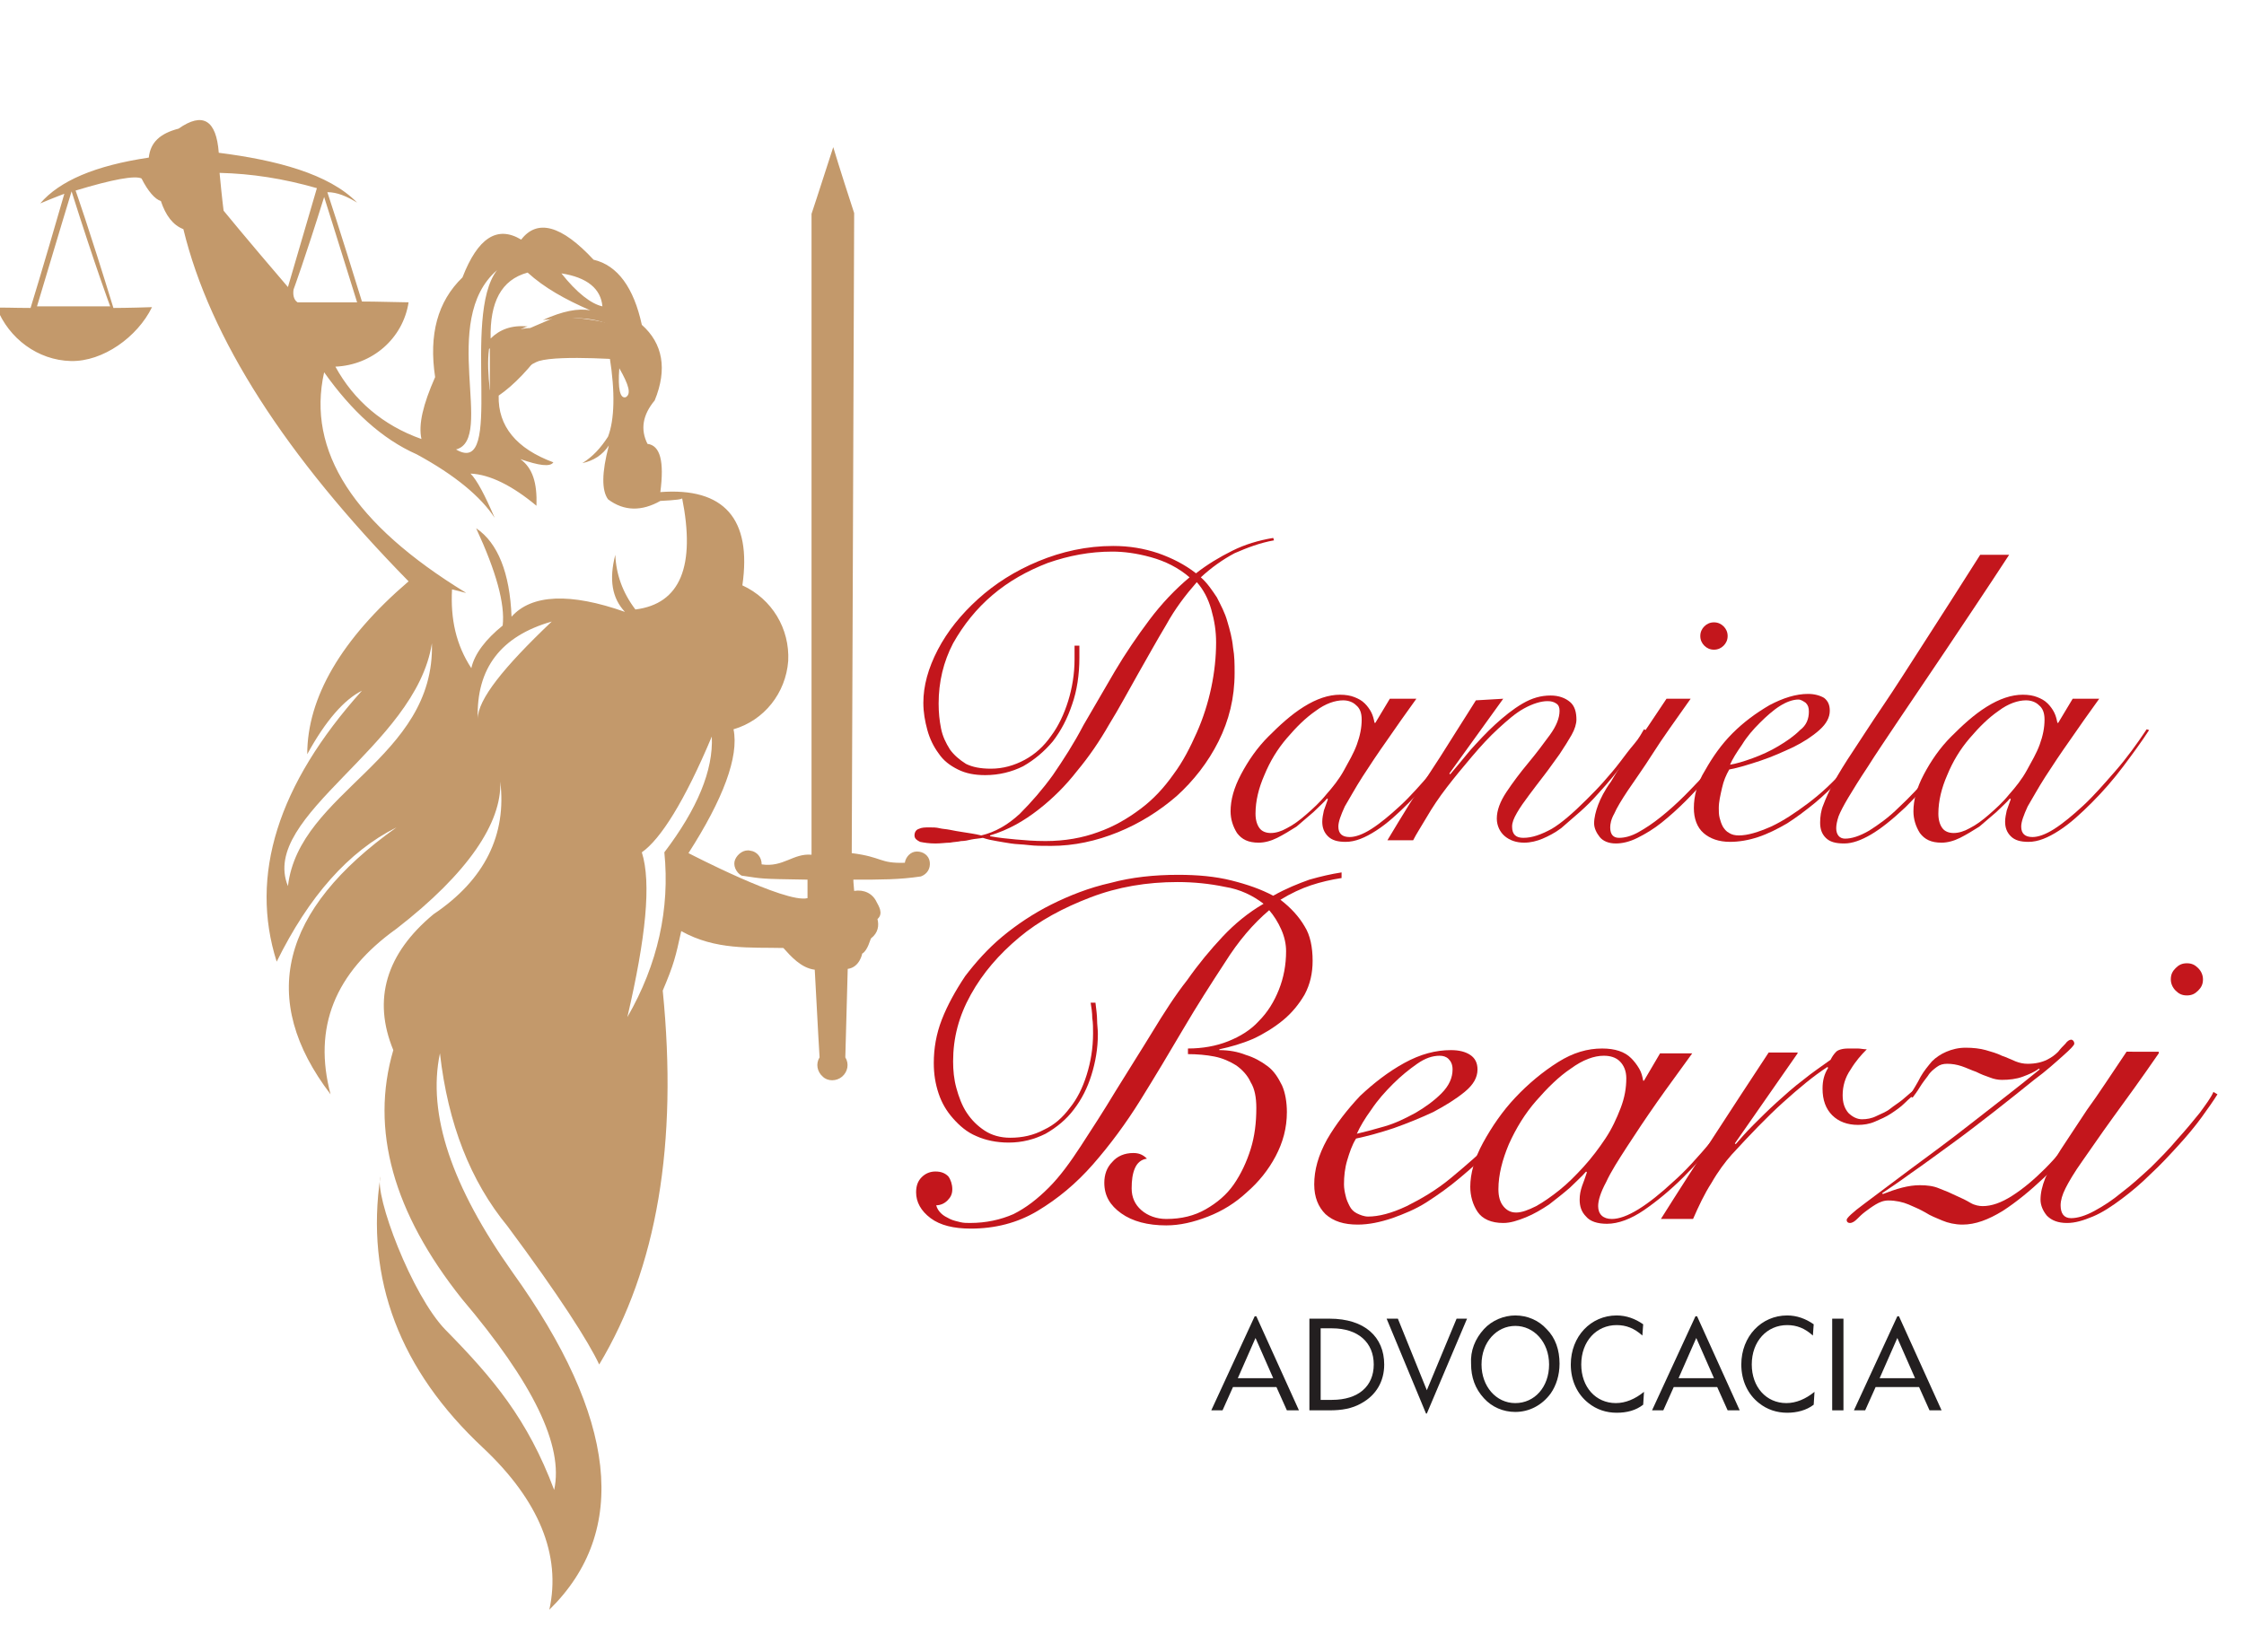 <?xml version="1.0" encoding="utf-8"?>
<!-- Generator: Adobe Illustrator 19.0.0, SVG Export Plug-In . SVG Version: 6.00 Build 0)  -->
<svg version="1.1" id="Layer_1" xmlns="http://www.w3.org/2000/svg" xmlns:xlink="http://www.w3.org/1999/xlink" x="0px" y="0px"
	 viewBox="-1591 1031.2 279 205.5" style="enable-background:new -1591 1031.2 279 205.5;" xml:space="preserve">
<style type="text/css">
	.st0{enable-background:new    ;}
	.st1{fill:#C3161C;}
	.st2{fill:#C3996B;}
	.st3{fill:#231F20;}
</style>
<title>logo</title>
<g id="XMLID_55_">
	<g class="st0">
		<path class="st1" d="M-1454.8,1155.9c0.1,0.8,0.2,1.6,0.2,2.1c0,0.6,0.1,1.2,0.1,1.8c0,1.8-0.3,3.5-0.8,5.1
			c-0.5,1.6-1.2,3-2.2,4.3c-0.9,1.2-2.1,2.2-3.5,3c-1.4,0.7-2.9,1.1-4.6,1.1c-1.5,0-2.9-0.3-4-0.8c-1.2-0.5-2.1-1.3-2.9-2.2
			c-0.8-0.9-1.4-1.9-1.8-3.1c-0.4-1.2-0.6-2.4-0.6-3.8c0-1.8,0.3-3.6,1-5.4c0.7-1.8,1.7-3.6,2.9-5.4c1.3-1.7,2.8-3.4,4.6-4.9
			c1.8-1.5,3.9-2.9,6.1-4s4.7-2.1,7.4-2.7c2.6-0.7,5.4-1,8.4-1c2.4,0,4.6,0.2,6.6,0.7s3.7,1.1,5.2,1.9c1.6-0.9,3.1-1.5,4.5-2
			c1.4-0.4,2.7-0.7,4-0.9v0.7c-1.3,0.2-2.6,0.5-3.8,0.9c-1.2,0.4-2.5,1-3.8,1.8c1.3,1,2.3,2.1,3,3.3c0.7,1.1,1,2.6,1,4.3
			c0,1.5-0.3,2.9-1,4.2c-0.7,1.2-1.6,2.3-2.7,3.2s-2.4,1.7-3.7,2.3c-1.4,0.6-2.8,1-4.2,1.3v0.1c1.2,0,2.3,0.2,3.3,0.6
			c1,0.3,1.9,0.8,2.7,1.4c0.8,0.6,1.3,1.4,1.8,2.4c0.4,0.9,0.6,2.1,0.6,3.3c0,2-0.5,3.8-1.4,5.5c-0.9,1.7-2.1,3.2-3.6,4.5
			c-1.4,1.3-3,2.3-4.8,3c-1.8,0.7-3.5,1.1-5.2,1.1c-2.3,0-4.2-0.5-5.6-1.5c-1.4-1-2.1-2.2-2.1-3.8c0-1,0.3-1.9,1-2.6
			c0.6-0.7,1.5-1.1,2.6-1.1c0.7,0,1.2,0.2,1.7,0.7c-0.7,0.1-1.2,0.5-1.5,1.2c-0.3,0.7-0.4,1.5-0.4,2.5c0,1.1,0.4,2,1.2,2.7
			c0.8,0.7,1.9,1.1,3.1,1.1c1.9,0,3.5-0.4,4.9-1.2c1.4-0.8,2.6-1.8,3.5-3.1c0.9-1.3,1.6-2.8,2.1-4.4c0.5-1.6,0.7-3.3,0.7-5.1
			c0-1.3-0.2-2.4-0.7-3.2c-0.4-0.9-1.1-1.6-1.8-2.1c-0.8-0.5-1.7-0.9-2.7-1.1c-1-0.2-2.2-0.3-3.3-0.3v-0.7c1.8,0,3.5-0.3,5-0.9
			c1.5-0.6,2.8-1.4,3.8-2.5c1.1-1.1,1.9-2.4,2.5-3.9c0.6-1.5,0.9-3.1,0.9-4.8c0-0.9-0.2-1.8-0.6-2.7c-0.4-0.9-0.9-1.7-1.5-2.4
			c-2,1.7-3.8,3.8-5.5,6.5c-1.7,2.6-3.5,5.4-5.2,8.3c-1.7,2.9-3.5,5.9-5.3,8.8c-1.8,2.9-3.8,5.6-5.9,8c-2.1,2.4-4.4,4.3-6.9,5.8
			c-2.5,1.5-5.3,2.2-8.3,2.2c-2.1,0-3.8-0.4-5-1.3c-1.2-0.9-1.8-2-1.8-3.2c0-0.8,0.2-1.4,0.7-1.9c0.5-0.5,1.1-0.7,1.7-0.7
			c0.7,0,1.2,0.2,1.6,0.6c0.3,0.4,0.5,1,0.5,1.6c0,0.6-0.2,1-0.6,1.4c-0.4,0.4-0.9,0.6-1.4,0.6c0.1,0.4,0.3,0.7,0.6,1
			c0.3,0.3,0.7,0.5,1.1,0.7s0.9,0.3,1.3,0.4c0.4,0.1,0.8,0.1,1.2,0.1c2,0,3.8-0.4,5.4-1.1c1.6-0.8,3-1.9,4.4-3.3
			c1.4-1.4,2.7-3.2,4-5.2c1.3-2,2.8-4.3,4.3-6.8c1.6-2.6,3.2-5.1,4.6-7.4c1.4-2.3,2.8-4.5,4.3-6.4c1.4-2,2.9-3.8,4.4-5.4
			c1.5-1.6,3.2-3,5.1-4.1c-1.3-1-2.9-1.8-4.8-2.1c-1.9-0.4-3.9-0.6-5.9-0.6c-3.8,0-7.4,0.6-10.8,1.9c-3.4,1.3-6.4,2.9-8.9,5
			c-2.5,2.1-4.5,4.4-6,7.1c-1.5,2.7-2.2,5.4-2.2,8.3c0,1.1,0.1,2.2,0.4,3.3c0.3,1.1,0.7,2.2,1.3,3.1c0.6,0.9,1.3,1.6,2.2,2.2
			c0.9,0.6,2,0.9,3.2,0.9c1.5,0,2.9-0.3,4.2-1c1.3-0.6,2.3-1.5,3.2-2.7c0.9-1.1,1.6-2.5,2.1-4.1c0.5-1.6,0.8-3.3,0.8-5.2
			c0-0.6,0-1.3-0.1-1.9c0-0.6-0.1-1.3-0.2-1.9L-1454.8,1155.9z"/>
		<path class="st1" d="M-1400.4,1167.4c-0.6,1-1.4,2.1-2.3,3.3s-2,2.4-3.1,3.6s-2.4,2.3-3.7,3.4c-1.3,1.1-2.7,2.1-4.1,3
			c-1.4,0.9-2.9,1.5-4.3,2c-1.5,0.5-2.9,0.8-4.3,0.8c-1.7,0-3-0.4-4-1.3c-0.9-0.9-1.4-2.1-1.4-3.7c0-1.8,0.5-3.6,1.6-5.6
			c1.1-1.9,2.5-3.7,4.1-5.4c1.7-1.6,3.5-3,5.5-4.1c2-1.1,3.9-1.6,5.8-1.6c1,0,1.8,0.2,2.4,0.6c0.6,0.4,0.9,1,0.9,1.8
			c0,1-0.5,1.9-1.6,2.8c-1.1,0.9-2.4,1.7-3.9,2.5c-1.5,0.7-3.2,1.4-4.9,2c-1.8,0.6-3.3,1-4.7,1.3c-0.5,0.8-0.8,1.7-1.1,2.7
			c-0.3,1-0.4,2-0.4,3c0,0.5,0.1,1,0.2,1.4c0.1,0.5,0.3,0.9,0.5,1.3c0.2,0.4,0.5,0.7,0.9,0.9s0.9,0.4,1.4,0.4c1.3,0,2.9-0.4,4.8-1.3
			c1.8-0.9,3.7-2,5.5-3.5s3.7-3.1,5.4-4.9c1.7-1.8,3.2-3.8,4.4-5.7L-1400.4,1167.4z M-1410.4,1164.2c0-0.6-0.2-1-0.5-1.3
			c-0.3-0.3-0.7-0.4-1.1-0.4c-0.9,0-1.8,0.3-2.8,1c-1,0.7-2,1.5-3,2.5c-1,1-1.9,2-2.7,3.2c-0.8,1.1-1.4,2.1-1.8,3
			c0.9-0.2,2-0.5,3.4-0.9s2.6-1,3.9-1.7c1.2-0.7,2.3-1.5,3.2-2.4C-1410.8,1166.2-1410.4,1165.2-1410.4,1164.2z"/>
		<path class="st1" d="M-1384.6,1162.2h4c-1.5,2.1-3,4.1-4.4,6.1c-1.4,2-2.6,3.8-3.7,5.5s-2,3.1-2.6,4.4c-0.7,1.3-1,2.3-1,3
			c0,1,0.6,1.6,1.7,1.6c0.9,0,2-0.4,3.3-1.2c1.3-0.8,2.8-2,4.3-3.4c1.6-1.4,3.1-3.1,4.8-5.1c1.6-1.9,3.2-4,4.7-6.2l0.4,0.1
			c-1.1,1.6-2.4,3.4-3.9,5.3s-3.1,3.7-4.7,5.3c-1.6,1.6-3.3,3-4.9,4.1c-1.6,1.1-3.2,1.7-4.6,1.7c-1.2,0-2.1-0.3-2.6-0.9
			c-0.6-0.6-0.8-1.3-0.8-2.1c0-0.6,0.1-1.1,0.3-1.7c0.2-0.5,0.4-1.1,0.6-1.7l-0.1-0.1c-0.5,0.6-1.2,1.2-2,2
			c-0.8,0.7-1.7,1.4-2.6,2.1c-0.9,0.6-1.9,1.2-2.9,1.6c-1,0.4-1.9,0.7-2.8,0.7c-1.5,0-2.6-0.5-3.2-1.4c-0.6-0.9-0.9-2-0.9-3.1
			c0-1.6,0.5-3.5,1.6-5.5c1.1-2,2.4-3.9,4-5.6c1.6-1.7,3.4-3.2,5.3-4.4c1.9-1.2,3.7-1.7,5.5-1.7c0.8,0,1.5,0.1,2.1,0.3
			c0.6,0.2,1.1,0.5,1.5,0.9c0.4,0.4,0.7,0.8,1,1.3s0.4,1,0.5,1.5h0.1L-1384.6,1162.2z M-1404.7,1179.1c0,0.9,0.2,1.6,0.6,2.1
			c0.4,0.5,0.9,0.8,1.6,0.8c0.7,0,1.5-0.3,2.5-0.8c0.9-0.5,1.9-1.2,2.9-2c1-0.8,2-1.8,3-2.9c1-1.1,1.9-2.3,2.7-3.5s1.4-2.5,1.9-3.8
			c0.5-1.3,0.7-2.5,0.7-3.7c0-0.9-0.3-1.6-0.8-2.1c-0.5-0.5-1.2-0.7-2-0.7c-1.2,0-2.6,0.5-4.1,1.6c-1.5,1-2.9,2.4-4.3,4
			s-2.5,3.4-3.4,5.4C-1404.2,1175.4-1404.7,1177.3-1404.7,1179.1z"/>
		<path class="st1" d="M-1367.5,1162.2l-7.8,11.2l0.1,0.1c0.6-0.7,1.3-1.5,2.2-2.4c0.9-0.9,1.8-1.8,2.9-2.8c1-0.9,2.1-1.9,3.3-2.8
			c1.1-0.9,2.3-1.7,3.4-2.5c0.2-0.4,0.4-0.7,0.7-1c0.2-0.2,0.7-0.4,1.5-0.4c0.4,0,0.8,0,1.2,0c0.3,0,0.7,0.1,1.1,0.1
			c-0.7,0.7-1.4,1.5-2,2.5c-0.7,1-1,2.1-1,3.2c0,0.9,0.2,1.6,0.7,2.2c0.5,0.5,1.1,0.8,1.7,0.8c0.6,0,1.2-0.1,1.8-0.4
			s1.2-0.5,1.7-0.9c0.5-0.4,1-0.7,1.5-1.1c0.5-0.4,0.9-0.8,1.3-1.1l0.4,0.2c-0.4,0.4-0.9,0.8-1.4,1.3c-0.5,0.5-1.1,0.9-1.7,1.3
			c-0.6,0.4-1.3,0.7-2,1c-0.7,0.3-1.4,0.4-2.1,0.4c-1.3,0-2.4-0.4-3.2-1.2s-1.2-1.9-1.2-3.3c0-1,0.2-1.8,0.7-2.6l-0.1-0.1
			c-1.7,1.1-3.5,2.6-5.5,4.4c-2,1.8-4.1,4-6.4,6.5c-0.8,0.9-1.7,2.1-2.5,3.5c-0.9,1.4-1.6,2.9-2.3,4.5h-4c2.2-3.5,4.4-6.9,6.6-10.3
			c2.2-3.4,4.5-6.9,6.8-10.4H-1367.5z"/>
		<path class="st1" d="M-1328.9,1167.1c-0.9,1.6-2,3.4-3.4,5.3c-1.4,1.9-2.9,3.7-4.6,5.3c-1.7,1.6-3.4,3-5.1,4.1
			c-1.8,1.1-3.4,1.7-5,1.7c-0.9,0-1.8-0.2-2.5-0.5c-0.7-0.3-1.5-0.6-2.1-1c-0.7-0.4-1.4-0.7-2.1-1c-0.7-0.3-1.6-0.5-2.5-0.5
			c-0.6,0-1.1,0.2-1.6,0.5c-0.5,0.3-0.9,0.6-1.3,0.9c-0.4,0.3-0.7,0.6-1,0.9c-0.3,0.3-0.6,0.5-0.9,0.5c-0.2,0-0.4-0.1-0.4-0.4
			c0-0.2,0.7-0.9,2.2-2c1.5-1.1,3.3-2.5,5.6-4.2c2.3-1.7,4.9-3.6,7.7-5.8c2.8-2.2,5.7-4.4,8.5-6.7l-0.1-0.1c-0.5,0.4-1.2,0.7-2,1
			s-1.7,0.4-2.6,0.4c-0.5,0-1-0.1-1.5-0.3c-0.6-0.2-1.1-0.4-1.7-0.7c-0.6-0.2-1.2-0.5-1.8-0.7s-1.2-0.3-1.8-0.3
			c-0.5,0-0.9,0.1-1.3,0.4c-0.4,0.3-0.8,0.6-1.1,1.1c-0.3,0.4-0.7,0.9-1,1.4s-0.6,0.9-0.9,1.3l-0.4-0.2c0.5-0.8,1-1.6,1.4-2.4
			c0.4-0.7,0.9-1.3,1.4-1.9c0.5-0.5,1.1-0.9,1.8-1.2c0.7-0.3,1.5-0.5,2.4-0.5c0.9,0,1.8,0.1,2.5,0.3c0.7,0.2,1.4,0.4,2,0.7
			c0.6,0.2,1.2,0.5,1.7,0.7c0.5,0.2,1,0.3,1.5,0.3c1,0,1.8-0.2,2.4-0.5c0.6-0.3,1-0.6,1.4-1c0.3-0.4,0.6-0.7,0.9-1
			c0.2-0.3,0.5-0.5,0.7-0.5c0.2,0,0.4,0.2,0.4,0.5c0,0.2-0.5,0.7-1.4,1.5c-0.9,0.8-2.1,1.9-3.6,3c-1.5,1.2-3.1,2.5-4.9,3.9
			s-3.6,2.8-5.4,4.1c-1.8,1.3-3.4,2.5-5,3.6c-1.5,1.1-2.7,1.9-3.6,2.5l0.1,0.1c0.8-0.3,1.6-0.6,2.4-0.8c0.8-0.2,1.5-0.3,2.2-0.3
			c0.9,0,1.7,0.1,2.4,0.4c0.8,0.3,1.5,0.6,2.1,0.9c0.7,0.3,1.3,0.6,1.8,0.9s1.1,0.4,1.5,0.4c1.1,0,2.3-0.4,3.7-1.3
			c1.4-0.9,2.7-2,4.1-3.4c1.4-1.4,2.7-3,4-4.7c1.3-1.7,2.5-3.5,3.6-5.3L-1328.9,1167.1z"/>
		<path class="st1" d="M-1322.6,1162.2c-2.2,3.2-4.1,5.8-5.7,8c-1.6,2.2-2.8,4-3.8,5.4c-1,1.4-1.7,2.6-2.1,3.4
			c-0.4,0.8-0.6,1.5-0.6,2.1c0,1,0.4,1.6,1.3,1.6c0.8,0,1.8-0.3,2.9-0.9c1.1-0.6,2.2-1.3,3.4-2.3c1.2-0.9,2.4-2,3.6-3.1
			c1.2-1.2,2.3-2.3,3.3-3.5c1-1.1,2-2.3,2.8-3.3c0.8-1.1,1.4-1.9,1.7-2.6l0.5,0.3c-0.5,0.8-1.2,1.8-2,2.9c-0.8,1.1-1.8,2.3-2.9,3.5
			c-1.1,1.2-2.2,2.4-3.4,3.5c-1.2,1.2-2.4,2.2-3.6,3.1s-2.4,1.7-3.6,2.2s-2.2,0.8-3.2,0.8c-1.1,0-1.9-0.3-2.5-0.9
			c-0.5-0.6-0.8-1.3-0.8-2c0-0.8,0.2-1.7,0.6-2.7c0.4-0.9,1-2.1,1.9-3.5c0.9-1.4,2-3,3.3-5c1.4-1.9,3-4.4,4.9-7.2H-1322.6z
			 M-1319.1,1151c0.6,0,1,0.2,1.4,0.6c0.4,0.4,0.6,0.9,0.6,1.4c0,0.6-0.2,1-0.6,1.4c-0.4,0.4-0.8,0.6-1.4,0.6s-1-0.2-1.4-0.6
			c-0.4-0.4-0.6-0.9-0.6-1.4c0-0.6,0.2-1,0.6-1.4C-1320.1,1151.2-1319.7,1151-1319.1,1151z"/>
	</g>
	<g class="st0">
		<path class="st1" d="M-1432.6,1098.4c-1.7,0.3-3.3,0.9-4.9,1.6c-1.5,0.8-2.9,1.8-4.2,3c0.8,0.7,1.4,1.6,2,2.5c0.5,1,1,1.9,1.3,3
			c0.3,1,0.6,2.1,0.7,3.2c0.2,1.1,0.2,2.1,0.2,3.2c0,3.1-0.7,5.9-2,8.5c-1.3,2.6-3.1,4.9-5.2,6.8c-2.2,1.9-4.6,3.4-7.3,4.5
			c-2.7,1.1-5.5,1.7-8.3,1.7c-1.1,0-2,0-2.8-0.1c-0.8-0.1-1.6-0.1-2.2-0.2s-1.3-0.2-1.8-0.3c-0.6-0.1-1.1-0.2-1.7-0.4
			c-0.5,0.1-0.9,0.1-1.4,0.2c-0.4,0.1-0.9,0.2-1.3,0.2c-0.4,0.1-0.9,0.1-1.4,0.2c-0.5,0-1.1,0.1-1.8,0.1c-0.8,0-1.4-0.1-1.9-0.2
			c-0.4-0.2-0.7-0.4-0.7-0.8s0.2-0.7,0.5-0.8c0.4-0.2,0.8-0.2,1.4-0.2c0.4,0,0.8,0,1.2,0.1c0.4,0.1,0.8,0.1,1.3,0.2
			c0.5,0.1,1,0.2,1.7,0.3c0.6,0.1,1.4,0.2,2.2,0.4c1.7-0.4,3.3-1.3,4.8-2.7c1.4-1.4,2.8-3,4.1-4.8c1.3-1.9,2.6-3.9,3.8-6.2
			c1.3-2.2,2.6-4.5,3.9-6.7c1.3-2.2,2.8-4.4,4.3-6.4c1.5-2,3.2-3.8,5-5.3c-1.4-1.2-3-2-4.8-2.5c-1.8-0.5-3.4-0.7-4.8-0.7
			c-2.8,0-5.4,0.5-8,1.4c-2.6,1-4.9,2.3-6.9,4c-2,1.7-3.6,3.7-4.9,6c-1.2,2.3-1.8,4.8-1.8,7.5c0,1.1,0.1,2.1,0.3,3.1
			c0.2,1,0.6,1.8,1.1,2.6c0.5,0.7,1.2,1.3,2,1.8c0.8,0.4,1.8,0.6,3.1,0.6c1.5,0,2.9-0.4,4.2-1.1c1.3-0.7,2.4-1.7,3.3-3
			c0.9-1.2,1.6-2.7,2.1-4.3c0.5-1.6,0.8-3.4,0.8-5.2v-1.7h0.6v1.5c0,2.1-0.3,4.1-0.9,5.8c-0.6,1.8-1.4,3.3-2.4,4.6
			c-1.1,1.3-2.3,2.3-3.7,3.1c-1.4,0.7-3,1.1-4.7,1.1c-1.3,0-2.4-0.2-3.4-0.7c-1-0.5-1.8-1.1-2.4-2c-0.6-0.8-1.1-1.8-1.4-2.9
			c-0.3-1.1-0.5-2.2-0.5-3.4c0-2.1,0.6-4.3,1.8-6.6s2.9-4.4,5-6.3c2.1-1.9,4.6-3.5,7.5-4.7c2.9-1.2,6-1.9,9.3-1.9
			c2,0,3.8,0.3,5.6,0.9c1.7,0.6,3.3,1.4,4.7,2.5c1.4-1.1,2.9-2,4.5-2.8c1.6-0.8,3.3-1.3,5.1-1.6L-1432.6,1098.4z M-1461,1135.8
			c2.4,0,4.6-0.4,6.5-1.1c2-0.7,3.7-1.7,5.3-2.9c1.6-1.2,2.9-2.6,4.1-4.3c1.2-1.6,2.1-3.4,2.9-5.2c0.8-1.8,1.4-3.7,1.8-5.6
			c0.4-1.9,0.6-3.8,0.6-5.6c0-1.4-0.2-2.7-0.6-4.1c-0.4-1.4-1-2.5-1.8-3.4c-1.4,1.6-2.7,3.3-3.8,5.3c-1.2,2-2.3,4-3.5,6.1
			c-1.2,2.1-2.3,4.2-3.6,6.3c-1.2,2.1-2.5,4-4,5.8c-1.4,1.8-3,3.4-4.8,4.8c-1.8,1.4-3.7,2.5-6,3.2v0.1c1.1,0.2,2.1,0.3,3.2,0.4
			S-1462.4,1135.8-1461,1135.8z"/>
		<path class="st1" d="M-1418.2,1118.1h3.3c-1.3,1.8-2.5,3.5-3.6,5.1c-1.2,1.7-2.2,3.2-3.1,4.6c-0.9,1.4-1.6,2.7-2.2,3.7
			c-0.5,1.1-0.8,1.9-0.8,2.5c0,0.9,0.5,1.3,1.4,1.3c0.7,0,1.6-0.3,2.7-1c1.1-0.7,2.3-1.7,3.6-2.9c1.3-1.2,2.6-2.7,4-4.3
			c1.4-1.6,2.7-3.4,3.9-5.2l0.3,0.1c-0.9,1.4-2,2.9-3.2,4.5c-1.2,1.6-2.5,3.1-3.9,4.5c-1.4,1.4-2.7,2.6-4.1,3.5
			c-1.4,0.9-2.6,1.4-3.8,1.4c-1,0-1.7-0.2-2.2-0.7c-0.5-0.5-0.7-1.1-0.7-1.8c0-0.5,0.1-0.9,0.2-1.4c0.2-0.5,0.3-0.9,0.5-1.4
			l-0.1-0.1c-0.4,0.5-1,1-1.7,1.7c-0.7,0.6-1.4,1.2-2.1,1.8c-0.8,0.5-1.6,1-2.4,1.4c-0.8,0.4-1.6,0.6-2.3,0.6
			c-1.3,0-2.1-0.4-2.7-1.2c-0.5-0.8-0.8-1.7-0.8-2.7c0-1.4,0.4-2.9,1.3-4.6s2-3.3,3.4-4.7s2.8-2.7,4.4-3.7c1.6-1,3.1-1.5,4.5-1.5
			c0.7,0,1.3,0.1,1.8,0.3c0.5,0.2,0.9,0.4,1.3,0.8c0.3,0.3,0.6,0.7,0.8,1.1c0.2,0.4,0.3,0.8,0.4,1.3h0.1L-1418.2,1118.1z
			 M-1434.9,1132.4c0,0.8,0.2,1.4,0.5,1.8c0.3,0.4,0.8,0.6,1.4,0.6s1.3-0.2,2-0.6c0.8-0.4,1.6-1,2.4-1.7c0.8-0.7,1.7-1.5,2.5-2.5
			c0.8-0.9,1.6-1.9,2.2-3c0.6-1.1,1.2-2.1,1.6-3.2c0.4-1.1,0.6-2.1,0.6-3.1c0-0.8-0.2-1.4-0.7-1.8c-0.4-0.4-1-0.6-1.6-0.6
			c-1,0-2.2,0.4-3.4,1.3c-1.3,0.9-2.4,2-3.6,3.4s-2.1,2.9-2.8,4.6C-1434.5,1129.2-1434.9,1130.8-1434.9,1132.4z"/>
		<path class="st1" d="M-1404.1,1118.1l-6.7,9.3l0.1,0.1c0.7-0.8,1.5-1.8,2.5-3c1-1.1,2-2.2,3.1-3.2c1.1-1,2.2-1.9,3.4-2.6
			c1.2-0.7,2.3-1,3.5-1c1,0,1.8,0.3,2.4,0.8s0.8,1.3,0.8,2.2c0,0.5-0.2,1.2-0.6,1.9c-0.4,0.7-0.9,1.5-1.5,2.4
			c-0.6,0.8-1.2,1.7-1.9,2.6c-0.7,0.9-1.3,1.7-1.9,2.5c-0.6,0.8-1.1,1.5-1.5,2.2c-0.4,0.7-0.6,1.2-0.6,1.7c0,1,0.5,1.4,1.4,1.4
			c1.1,0,2.2-0.4,3.5-1.1c1.2-0.7,2.7-2,4.4-3.7c0.7-0.7,1.4-1.4,2.1-2.2c0.7-0.8,1.4-1.6,2-2.4c0.6-0.8,1.2-1.6,1.8-2.3
			s0.9-1.3,1.2-1.8l0.4,0.2c-0.7,1-1.6,2.2-2.6,3.6c-1.1,1.4-2.2,2.8-3.5,4.2c-0.7,0.8-1.5,1.6-2.3,2.3c-0.8,0.7-1.6,1.4-2.3,2
			c-0.8,0.6-1.6,1-2.3,1.3s-1.5,0.5-2.3,0.5c-1,0-1.8-0.3-2.4-0.8c-0.6-0.5-1-1.3-1-2.2c0-1,0.4-2.1,1.2-3.3
			c0.8-1.2,1.7-2.4,2.7-3.6c1-1.2,1.9-2.4,2.7-3.5c0.8-1.1,1.2-2.1,1.2-3c0-0.4-0.1-0.7-0.4-0.9c-0.3-0.2-0.6-0.3-1.1-0.3
			c-0.8,0-1.8,0.3-2.9,0.9c-1.1,0.6-2.1,1.5-3.2,2.5c-1.1,1-2.2,2.2-3.3,3.5c-1.1,1.3-2.1,2.5-3.1,3.8c-1,1.3-1.8,2.5-2.5,3.7
			c-0.7,1.2-1.3,2.1-1.7,2.9h-3.2c0.9-1.5,1.8-3,2.8-4.6c1-1.5,2-3.1,3-4.6c1-1.5,1.9-3,2.8-4.4c0.9-1.4,1.7-2.7,2.4-3.8
			L-1404.1,1118.1z"/>
		<path class="st1" d="M-1380.8,1118.1c-1.9,2.7-3.5,4.9-4.7,6.8s-2.3,3.4-3.1,4.6s-1.4,2.2-1.7,2.9c-0.4,0.7-0.5,1.3-0.5,1.7
			c0,0.9,0.4,1.3,1.1,1.3c0.7,0,1.5-0.2,2.4-0.7c0.9-0.5,1.8-1.1,2.8-1.9c1-0.8,2-1.7,3-2.7c1-1,1.9-2,2.8-2.9
			c0.9-1,1.6-1.9,2.3-2.8c0.7-0.9,1.1-1.6,1.5-2.2l0.4,0.3c-0.4,0.7-1,1.5-1.7,2.4c-0.7,1-1.5,1.9-2.4,2.9c-0.9,1-1.8,2-2.8,3
			c-1,1-2,1.9-3,2.7c-1,0.8-2,1.4-3,1.9c-1,0.5-1.9,0.7-2.7,0.7c-0.9,0-1.6-0.3-2-0.8c-0.4-0.5-0.7-1.1-0.7-1.7
			c0-0.7,0.2-1.5,0.5-2.3c0.3-0.8,0.8-1.8,1.6-2.9c0.7-1.2,1.6-2.6,2.8-4.2c1.1-1.6,2.5-3.7,4.1-6.1H-1380.8z M-1377.9,1108.6
			c0.5,0,0.9,0.2,1.2,0.5c0.3,0.3,0.5,0.7,0.5,1.2c0,0.5-0.2,0.9-0.5,1.2c-0.3,0.3-0.7,0.5-1.2,0.5c-0.5,0-0.9-0.2-1.2-0.5
			c-0.3-0.3-0.5-0.7-0.5-1.2c0-0.5,0.2-0.9,0.5-1.2C-1378.8,1108.8-1378.4,1108.6-1377.9,1108.6z"/>
		<path class="st1" d="M-1357.8,1122.4c-0.5,0.9-1.1,1.8-1.9,2.8c-0.8,1-1.6,2-2.6,3c-1,1-2,2-3.1,2.9c-1.1,0.9-2.3,1.8-3.4,2.5
			c-1.2,0.7-2.4,1.3-3.6,1.7c-1.2,0.4-2.4,0.6-3.5,0.6c-1.4,0-2.5-0.4-3.3-1.1s-1.2-1.8-1.2-3.1c0-1.5,0.4-3.1,1.4-4.7
			c0.9-1.6,2-3.2,3.4-4.6c1.4-1.4,2.9-2.5,4.6-3.5c1.7-0.9,3.3-1.4,4.8-1.4c0.8,0,1.5,0.2,2,0.5c0.5,0.4,0.7,0.9,0.7,1.6
			c0,0.8-0.4,1.6-1.3,2.4c-0.9,0.8-2,1.5-3.2,2.1c-1.3,0.6-2.6,1.2-4.1,1.7c-1.5,0.5-2.8,0.9-3.9,1.1c-0.4,0.7-0.7,1.4-0.9,2.3
			c-0.2,0.9-0.4,1.7-0.4,2.5c0,0.4,0,0.8,0.1,1.2c0.1,0.4,0.2,0.7,0.4,1.1c0.2,0.3,0.4,0.6,0.8,0.8c0.3,0.2,0.7,0.3,1.2,0.3
			c1.1,0,2.4-0.4,4-1.1c1.5-0.7,3-1.7,4.6-2.9c1.6-1.2,3.1-2.6,4.5-4.2c1.4-1.6,2.7-3.2,3.7-4.8L-1357.8,1122.4z M-1366.1,1119.7
			c0-0.5-0.1-0.8-0.4-1.1c-0.3-0.2-0.6-0.4-0.9-0.4c-0.7,0-1.5,0.3-2.3,0.8s-1.7,1.3-2.5,2.1c-0.8,0.8-1.6,1.7-2.2,2.7
			c-0.7,1-1.2,1.8-1.5,2.5c0.7-0.1,1.7-0.4,2.8-0.8c1.1-0.4,2.2-0.9,3.2-1.5c1-0.6,1.9-1.2,2.7-2
			C-1366.4,1121.4-1366.1,1120.6-1366.1,1119.7z"/>
		<path class="st1" d="M-1341.2,1100.2c-3,4.6-5.7,8.6-7.9,11.9c-2.2,3.3-4.2,6.2-5.8,8.6c-1.6,2.4-2.9,4.3-3.9,5.9
			c-1,1.5-1.8,2.8-2.4,3.8c-0.6,1-1,1.8-1.2,2.3c-0.2,0.6-0.3,1.1-0.3,1.5c0,0.8,0.4,1.3,1.1,1.3c0.8,0,1.8-0.3,3-1
			c1.1-0.7,2.4-1.6,3.7-2.9c1.3-1.2,2.6-2.6,4-4.2c1.4-1.6,2.7-3.3,4-5.2l0.6,0.2c-1.2,1.7-2.5,3.4-3.9,5c-1.4,1.6-2.7,3-3.9,4.2
			c-1.7,1.6-3.1,2.7-4.3,3.4c-1.2,0.7-2.3,1.1-3.3,1.1c-1.1,0-1.8-0.2-2.3-0.7c-0.5-0.5-0.7-1.1-0.7-1.9c0-0.7,0.1-1.5,0.4-2.2
			c0.3-0.8,0.7-1.7,1.3-2.8c0.6-1.1,1.4-2.4,2.4-3.9c1-1.5,2.2-3.4,3.7-5.6c1.5-2.2,3.2-4.9,5.2-8c2-3.1,4.3-6.7,6.9-10.8H-1341.2z"
			/>
		<path class="st1" d="M-1333.3,1118.1h3.3c-1.3,1.8-2.5,3.5-3.6,5.1c-1.2,1.7-2.2,3.2-3.1,4.6c-0.9,1.4-1.6,2.7-2.2,3.7
			c-0.5,1.1-0.8,1.9-0.8,2.5c0,0.9,0.5,1.3,1.4,1.3c0.7,0,1.6-0.3,2.7-1c1.1-0.7,2.3-1.7,3.6-2.9c1.3-1.2,2.6-2.7,4-4.3
			c1.4-1.6,2.7-3.4,3.9-5.2l0.3,0.1c-0.9,1.4-2,2.9-3.2,4.5c-1.2,1.6-2.5,3.1-3.9,4.5c-1.4,1.4-2.7,2.6-4.1,3.5
			c-1.4,0.9-2.6,1.4-3.8,1.4c-1,0-1.7-0.2-2.2-0.7c-0.5-0.5-0.7-1.1-0.7-1.8c0-0.5,0.1-0.9,0.2-1.4c0.2-0.5,0.3-0.9,0.5-1.4
			l-0.1-0.1c-0.4,0.5-1,1-1.7,1.7c-0.7,0.6-1.4,1.2-2.1,1.8c-0.8,0.5-1.6,1-2.4,1.4c-0.8,0.4-1.6,0.6-2.3,0.6
			c-1.3,0-2.1-0.4-2.7-1.2c-0.5-0.8-0.8-1.7-0.8-2.7c0-1.4,0.4-2.9,1.3-4.6s2-3.3,3.4-4.7s2.8-2.7,4.4-3.7c1.6-1,3.1-1.5,4.5-1.5
			c0.7,0,1.3,0.1,1.8,0.3c0.5,0.2,0.9,0.4,1.3,0.8c0.3,0.3,0.6,0.7,0.8,1.1c0.2,0.4,0.3,0.8,0.4,1.3h0.1L-1333.3,1118.1z
			 M-1350,1132.4c0,0.8,0.2,1.4,0.5,1.8c0.3,0.4,0.8,0.6,1.4,0.6s1.3-0.2,2-0.6c0.8-0.4,1.6-1,2.4-1.7c0.8-0.7,1.7-1.5,2.5-2.5
			c0.8-0.9,1.6-1.9,2.2-3c0.6-1.1,1.2-2.1,1.6-3.2c0.4-1.1,0.6-2.1,0.6-3.1c0-0.8-0.2-1.4-0.7-1.8c-0.4-0.4-1-0.6-1.6-0.6
			c-1,0-2.2,0.4-3.4,1.3c-1.3,0.9-2.4,2-3.6,3.4s-2.1,2.9-2.8,4.6C-1349.6,1129.2-1350,1130.8-1350,1132.4z"/>
	</g>
</g>
<g id="XMLID_40_">
	<path id="XMLID_42_" class="st2" d="M-1535.6,1196.6c5.9,6,10.2,11.1,13.5,19.9c1.2-5.5-2.6-13.3-11.5-23.8
		c-8.5-10.7-11.4-21-8.5-30.9c-2.6-6.3-0.9-12,5-16.9c6.4-4.3,9.1-9.9,8.3-16.5c0.2,5.1-4,11.4-12.9,18.3
		c-7.7,5.5-10.4,12.3-8.2,20.6c-9-11.8-6.3-22.9,8.2-33.2c-6,3-10.9,8.6-14.9,16.7c-3.4-10.7,0.1-22,10.6-33.7
		c-2.2,1.1-4.5,3.7-6.8,7.9c0-7,4.2-14.3,12.6-21.5c-15.3-15.6-24.7-30.2-28-43.8c-1.3-0.5-2.2-1.7-2.8-3.5
		c-0.7-0.2-1.6-1.2-2.4-2.8c-0.8-0.4-3.6,0.1-8.2,1.5c0,0,1.6,4.5,4.7,14.6c0,0,1.9,0,4.8-0.1c-1.8,3.7-6.1,6.8-10.1,6.7
		c-4.1-0.1-7.7-2.8-9.2-6.6c0-0.1,2.1,0,4.2,0c0,0,1.4-4.5,4.2-14.2c0,0-1.1,0.4-3,1.2c2.4-2.8,6.8-4.7,13.5-5.7
		c0.2-1.9,1.4-3,3.7-3.6c3-2.1,4.7-1.1,5,3c7.1,0.9,13.7,2.6,17.2,6.2c-1.3-0.8-2.5-1.3-3.7-1.3c0,0,1.5,4.5,4.3,13.6
		c0,0,1.9,0,5.8,0.1c-0.7,4.5-4.5,7.8-9.1,8c2.3,4.2,5.9,7.3,10.7,9c-0.4-1.8,0.2-4.3,1.7-7.7c-0.8-5.3,0.3-9.4,3.4-12.4
		c1.9-4.9,4.3-6.5,7.3-4.7c2-2.6,5-1.8,9,2.5c3,0.7,5,3.5,6,8.1c2.6,2.3,3.2,5.5,1.6,9.4c-1.5,1.8-1.8,3.6-0.9,5.4
		c1.6,0.2,2.1,2.2,1.6,6c7.9-0.6,11.4,3.3,10.2,11.6c3.7,1.7,5.9,5.4,5.7,9.4c-0.3,4-3,7.4-6.8,8.5c0.7,3.4-1.3,8.7-5.6,15.4
		c0,0,12.1,6.3,14.8,5.6c0,0,0-0.7,0-2.3c-6.2-0.1-5.4-0.1-8.2-0.5c-0.7-0.4-1.1-1.3-0.8-2c0.3-0.7,1.1-1.3,1.9-1.1
		c0.8,0.1,1.4,0.8,1.4,1.7c2.7,0.4,3.9-1.4,6.2-1.2c0,0,0-26.4,0-79.7c0,0,0.9-2.7,2.7-8.3c0,0,0.8,2.7,2.6,8.2c0,0-0.1,26-0.3,79.6
		c3.9,0.5,3.4,1.3,6.6,1.2c0.1-0.7,0.7-1.4,1.5-1.4s1.5,0.5,1.6,1.3s-0.3,1.5-1.1,1.8c-2.7,0.4-4.9,0.4-8.4,0.4c0,0,0,0.4,0.1,1.4
		c1.2-0.2,2.3,0.3,2.8,1.4c0.2,0.4,0.9,1.4,0.1,2.1c0.2,0.8,0.1,1.7-0.8,2.4c-0.1,0.1-0.4,1.5-1.1,1.9c0,0-0.3,1.7-1.8,1.9
		c0,0-0.1,3.7-0.3,11c0.5,0.8,0.3,1.8-0.4,2.4c-0.7,0.6-1.8,0.6-2.4,0c-0.7-0.6-0.9-1.6-0.4-2.4c0,0-0.2-3.2-0.6-10.9
		c-1.7-0.2-3-1.7-3.9-2.7c-4.1-0.1-8.4,0.3-12.7-2.1c-0.7,3.2-0.9,4.1-2.3,7.4c1.9,19-0.7,34.5-7.9,46.5c-1.3-2.8-5-8.6-11.4-17.2
		c-4.6-5.6-7.4-12.7-8.4-21.5c-1.6,7.6,1.5,16.6,9,27.2c13,18.1,14.6,32.2,4.6,42c1.5-6.8-1.3-13.6-8.2-20.1
		c-10.4-9.7-14.7-21-12.8-33.8C-1544.5,1179.8-1539.8,1192.3-1535.6,1196.6z M-1584.2,1069.3h6.9c0,0-1.8-4.8-4.8-14.3
		c0,0-1.5,4.9-4.3,14.3H-1584.2z M-1563.7,1052.7c0.3,3.2,0.5,4.7,0.5,4.7s2.6,3.2,8,9.5c0,0,1.2-4.1,3.6-12.3
		C-1555.8,1053.4-1559.7,1052.8-1563.7,1052.7L-1563.7,1052.7z M-1554.5,1067.2c-0.1,0.6,0,1.3,0.5,1.6c0,0,2.4,0,7.4,0
		c-2.7-8.7-4.1-13.1-4.1-13.1C-1553.1,1063.4-1554.5,1067.2-1554.5,1067.2L-1554.5,1067.2z M-1529.2,1064.8
		c-7.3,6.3-0.2,21-5.1,22.3C-1528.2,1090.7-1533.7,1070.6-1529.2,1064.8L-1529.2,1064.8z M-1521.2,1065.2c1.9,2.4,3.7,3.8,5.1,4.1
		C-1516.3,1067.1-1518,1065.7-1521.2,1065.2L-1521.2,1065.2z M-1514,1077c-0.2,2.6,0.1,3.8,0.8,3.6
		C-1512.5,1080.2-1512.8,1079.1-1514,1077L-1514,1077z M-1530.2,1074.6c-0.2,1.5-0.1,3.3,0.1,5.1c0.5-0.4,2.9-2.4,7.1-6
		c2.6,0.1,5.7,0.7,9.1,1.7c0.6-0.8-0.1-1.9-2.1-3.2c0,0,0.6,0.1,2,0.4c-1.4-1.7-4.5-2.2-9.5-1.6c2.4-1.1,4.4-1.5,5.9-1.2
		c-3.2-1.4-5.7-2.8-7.8-4.7c-3.3,0.9-4.7,3.7-4.6,8.2c1.1-1.1,2.6-1.7,4.6-1.5C-1525.9,1071.9-1527.6,1072.8-1530.2,1074.6
		L-1530.2,1074.6z M-1555.2,1141.4c1.4-11.8,18.3-15.8,17.9-30.2C-1539.3,1124.1-1558.8,1132.6-1555.2,1141.4L-1555.2,1141.4z
		 M-1522.4,1108.5c-6.3,1.8-9.4,5.8-9.2,12.1C-1531.6,1118.2-1528.4,1114.2-1522.4,1108.5L-1522.4,1108.5z M-1508.9,1093.5
		c-2.3,1.3-4.5,1.3-6.5-0.2c-0.8-1.1-0.8-3.3,0.1-6.7c-0.8,1.2-1.9,1.9-3.3,2.2c1.3-0.8,2.3-1.9,3.2-3.3c0.8-2.1,0.9-5.5,0.2-9.9
		c-2,0.2-4.6-0.2-7.9-1.4c-2,2.8-4,4.9-5.9,6.2c-0.1,3.8,2.2,6.6,6.8,8.3c-0.4,0.6-1.8,0.4-4.1-0.4c1.5,1.1,2.1,2.9,2,5.8
		c-3-2.5-5.8-3.9-8.2-4c0.8,0.8,1.8,2.7,3,5.5c-1.7-2.6-4.9-5.3-9.7-7.9c-4.3-1.9-8.1-5.4-11.5-10.2c-2.2,9.8,3.7,18.9,17.6,27.4
		c0.1,0.1-0.4-0.1-1.7-0.4c-0.2,3.7,0.5,6.9,2.4,9.8c0.4-1.8,1.8-3.6,3.9-5.3c0.3-2.7-0.8-6.7-3.3-12.1c2.7,1.8,4.2,5.6,4.4,11
		c2.5-2.8,7.3-3,14.1-0.6c-1.6-1.7-2-4-1.2-7.1c0.1,2.4,0.9,4.7,2.5,6.8c5.6-0.7,7.5-5.4,5.8-13.9
		C-1506,1093.3-1507,1093.4-1508.9,1093.5L-1508.9,1093.5z M-1511.2,1137.2c1.2,3.8,0.5,10.6-1.8,20.5c3.8-6.6,5.3-13.5,4.6-20.5
		c4.1-5.4,6.1-10.2,5.9-14.4C-1505.9,1130.9-1508.9,1135.6-1511.2,1137.2z"/>
	<path id="XMLID_41_" class="st2" d="M-1513.8,1072.7c0,0,0.4-1.1-3.5-1.7c-4-0.6-5-0.2-5-0.2l-2.8,1.2c0,0-1.4,0-3,0.7
		c-1.7,0.7-2,1.8-2,1.8v6c0,0,4.3-3.8,6.1-4.4c2.7-0.8,11.4-0.1,11.4-0.1L-1513.8,1072.7z"/>
</g>
<g class="st0">
	<path class="st3" d="M-1435,1194.9h0.2l5.3,11.7h-1.5l-1.3-2.9h-5.4l-1.3,2.9h-1.4L-1435,1194.9z M-1432.7,1202.6l-2.2-5l-2.2,5
		H-1432.7z"/>
	<path class="st3" d="M-1428.2,1195.2h2.5c4.4,0,6.8,2.3,6.8,5.7c0,2.1-1,3.8-2.8,4.8c-1.2,0.7-2.5,0.9-4,0.9h-2.5V1195.2z
		 M-1425.4,1205.3c3.3,0,5.2-1.7,5.2-4.4c0-2.7-1.9-4.5-5.2-4.5h-1.4v8.9H-1425.4z"/>
	<path class="st3" d="M-1413.7,1207l-4.9-11.8h1.4l3.6,8.9l3.7-8.9h1.3l-5,11.8H-1413.7z"/>
	<path class="st3" d="M-1406.5,1196.5c1-1.1,2.5-1.7,3.9-1.7c1.5,0,2.9,0.6,3.9,1.7c1.1,1.1,1.6,2.6,1.6,4.3c0,1.4-0.4,2.7-1.1,3.7
		c-1.1,1.5-2.7,2.3-4.4,2.3c-1.5,0-2.9-0.6-3.9-1.7c-1.1-1.2-1.6-2.6-1.6-4.3C-1408.2,1199.2-1407.6,1197.7-1406.5,1196.5z
		 M-1402.6,1205.7c2.4,0,4.2-2,4.2-4.8c0-2.8-1.9-4.8-4.2-4.8c-2.3,0-4.2,2-4.2,4.8C-1406.8,1203.6-1405,1205.7-1402.6,1205.7z"/>
	<path class="st3" d="M-1390,1206.9c-1.3,0-2.5-0.4-3.5-1.2c-1.4-1.1-2.2-2.8-2.2-4.8c0-3.5,2.5-6.1,5.7-6.1c1.2,0,2.3,0.4,3.3,1.1
		l-0.1,1.4c-1-0.9-2-1.3-3.2-1.3c-2.5,0-4.4,2-4.4,4.9c0,2.8,1.8,4.8,4.3,4.8c1.2,0,2.4-0.5,3.5-1.4l-0.1,1.6
		C-1387.6,1206.6-1388.7,1206.9-1390,1206.9z"/>
	<path class="st3" d="M-1380.2,1194.9h0.2l5.3,11.7h-1.5l-1.3-2.9h-5.4l-1.3,2.9h-1.4L-1380.2,1194.9z M-1377.9,1202.6l-2.2-5
		l-2.2,5H-1377.9z"/>
	<path class="st3" d="M-1368.8,1206.9c-1.3,0-2.5-0.4-3.5-1.2c-1.4-1.1-2.2-2.8-2.2-4.8c0-3.5,2.5-6.1,5.7-6.1
		c1.2,0,2.3,0.4,3.3,1.1l-0.1,1.4c-1-0.9-2-1.3-3.2-1.3c-2.5,0-4.4,2-4.4,4.9c0,2.8,1.8,4.8,4.3,4.8c1.2,0,2.4-0.5,3.5-1.4l-0.1,1.6
		C-1366.4,1206.6-1367.6,1206.9-1368.8,1206.9z"/>
	<path class="st3" d="M-1363.2,1195.2h1.4v11.4h-1.4V1195.2z"/>
	<path class="st3" d="M-1355.1,1194.9h0.2l5.3,11.7h-1.5l-1.3-2.9h-5.4l-1.3,2.9h-1.4L-1355.1,1194.9z M-1352.9,1202.6l-2.2-5
		l-2.2,5H-1352.9z"/>
</g>
</svg>
